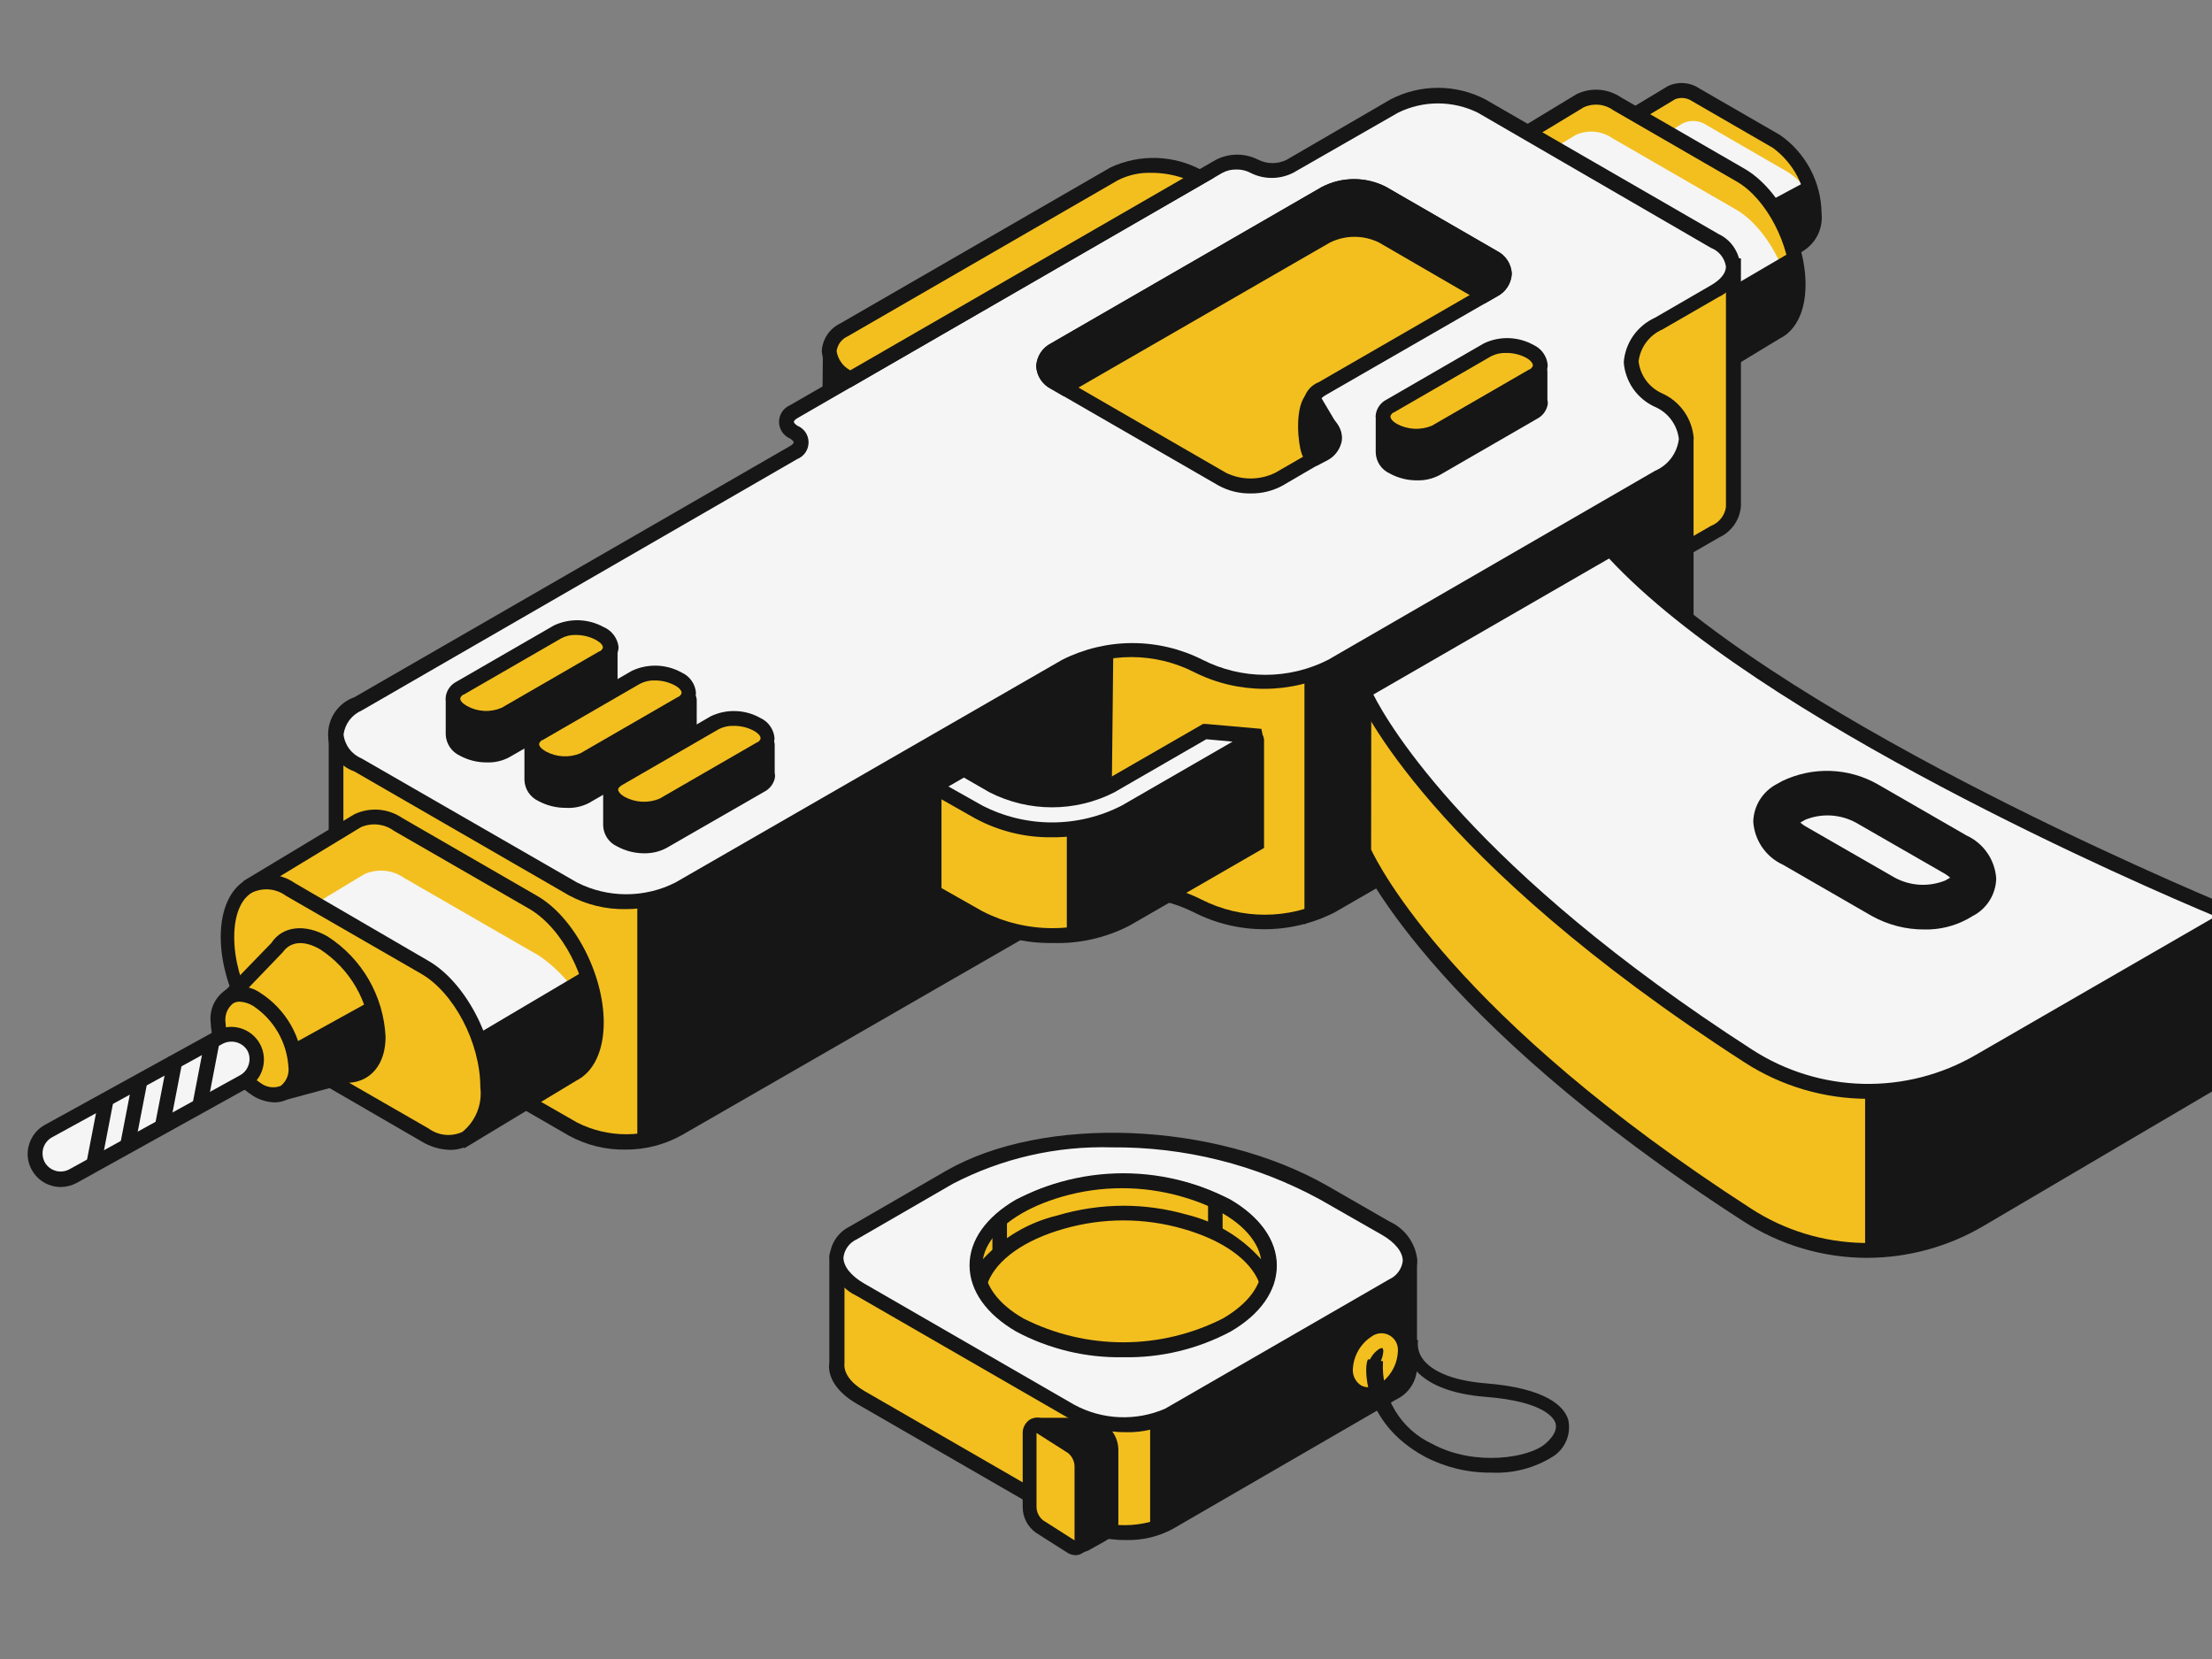 <?xml version="1.0" encoding="UTF-8"?> <svg xmlns="http://www.w3.org/2000/svg" width="80" height="60" viewBox="0 0 80 60" fill="none"><rect x="0" y="0" width="80" height="60" fill="#808080" stroke="none"/> <g clip-path="url(#clip0_488_2648)"> <g clip-path="url(#clip1_488_2648)"> <path d="M50.996 49.499V45.696C50.995 45.683 50.988 45.671 50.978 45.662C50.968 45.653 50.956 45.648 50.942 45.648L43.9 45.541C41.694 45.036 39.407 44.999 37.186 45.433V45.433L33.625 45.379H30.306C30.292 45.381 30.279 45.387 30.269 45.397C30.259 45.406 30.253 45.419 30.252 45.433V49.284C30.209 49.714 30.499 50.176 31.117 50.531L38.722 54.924C39.261 55.224 39.862 55.394 40.478 55.419C41.093 55.444 41.707 55.325 42.267 55.069L50.384 50.385C50.555 50.305 50.701 50.18 50.809 50.025C50.916 49.869 50.981 49.688 50.996 49.499V49.499Z" fill="#161616"></path> <path d="M41.537 51.223L37.412 45.272L37.176 45.315L33.62 45.261H30.295C30.282 45.263 30.269 45.269 30.26 45.279C30.252 45.289 30.247 45.302 30.247 45.315V49.193C30.198 49.623 30.488 50.085 31.106 50.439L38.712 54.833C39.595 55.306 40.618 55.447 41.596 55.23C41.599 55.189 41.599 55.148 41.596 55.107V51.347C41.602 51.335 41.605 51.322 41.606 51.309C41.606 51.296 41.603 51.282 41.597 51.27C41.592 51.258 41.583 51.248 41.573 51.24C41.562 51.232 41.55 51.226 41.537 51.223Z" fill="#F3BF1F"></path> <path d="M40.748 55.698C39.997 55.707 39.257 55.522 38.599 55.16L30.983 50.767C30.29 50.364 29.908 49.816 29.994 49.263V45.433C29.994 45.349 30.027 45.269 30.087 45.209C30.146 45.15 30.227 45.116 30.311 45.116H33.62L37.186 45.17C39.425 44.732 41.731 44.768 43.954 45.277L50.937 45.379C51.019 45.381 51.097 45.414 51.156 45.472C51.214 45.53 51.247 45.609 51.248 45.691V49.494C51.236 49.73 51.161 49.959 51.029 50.155C50.898 50.352 50.715 50.51 50.502 50.611L42.397 55.306C41.889 55.574 41.322 55.709 40.748 55.698ZM30.542 45.648V49.29C30.499 49.655 30.773 50.02 31.267 50.31L38.873 54.699C39.372 54.974 39.927 55.13 40.496 55.156C41.065 55.182 41.633 55.077 42.155 54.849L50.249 50.16C50.38 50.101 50.493 50.009 50.577 49.894C50.661 49.778 50.713 49.642 50.727 49.499V45.906L43.836 45.798C41.669 45.304 39.422 45.269 37.24 45.696H37.176L33.609 45.643L30.542 45.648Z" fill="#161616"></path> <path d="M50.384 46.507L42.268 51.175C41.707 51.43 41.094 51.55 40.478 51.525C39.862 51.5 39.261 51.33 38.723 51.03L31.117 46.636C30.043 46.035 29.951 45.116 30.859 44.59L34.34 42.586C37.809 40.583 43.868 40.83 47.875 43.123L50.126 44.423C51.179 45.052 51.291 45.97 50.384 46.507Z" fill="#F5F5F5"></path> <path d="M40.748 51.798C39.997 51.806 39.258 51.621 38.599 51.261L30.983 46.867C30.713 46.741 30.482 46.547 30.31 46.304C30.139 46.061 30.034 45.777 30.005 45.481C30.013 45.246 30.084 45.018 30.212 44.82C30.34 44.622 30.519 44.463 30.73 44.359L34.205 42.35C37.745 40.309 43.933 40.561 48.009 42.887L50.26 44.182C50.533 44.306 50.768 44.499 50.943 44.742C51.118 44.985 51.227 45.27 51.259 45.567C51.248 45.804 51.173 46.033 51.041 46.23C50.91 46.427 50.727 46.584 50.513 46.685L42.396 51.406C41.889 51.674 41.322 51.809 40.748 51.798ZM40.21 41.496C38.214 41.438 36.236 41.891 34.463 42.812L30.988 44.821C30.857 44.879 30.743 44.971 30.658 45.087C30.573 45.203 30.52 45.339 30.504 45.481C30.504 45.798 30.773 46.137 31.24 46.411L38.851 50.804C39.352 51.075 39.907 51.229 40.476 51.254C41.044 51.279 41.611 51.175 42.133 50.95L50.249 46.266C50.38 46.206 50.494 46.113 50.578 45.996C50.663 45.879 50.716 45.743 50.733 45.6C50.733 45.283 50.464 44.944 49.997 44.67L47.73 43.376C45.424 42.12 42.836 41.473 40.21 41.496V41.496Z" fill="#161616"></path> <path d="M44.362 43.612C46.43 44.805 46.43 46.738 44.362 47.909C43.203 48.497 41.921 48.804 40.621 48.804C39.321 48.804 38.04 48.497 36.88 47.909C34.812 46.717 34.812 44.783 36.88 43.612C38.04 43.024 39.321 42.718 40.621 42.718C41.921 42.718 43.203 43.024 44.362 43.612V43.612Z" fill="#F3BF1F"></path> <path d="M40.624 49.086C39.275 49.112 37.941 48.792 36.751 48.157C35.677 47.533 35.07 46.685 35.065 45.772C35.059 44.858 35.666 44.01 36.751 43.381C37.952 42.775 39.279 42.459 40.624 42.459C41.969 42.459 43.296 42.775 44.497 43.381V43.381C45.571 44.01 46.178 44.858 46.178 45.772C46.178 46.685 45.582 47.533 44.508 48.157C43.314 48.793 41.977 49.113 40.624 49.086V49.086ZM40.624 42.978C39.369 42.947 38.126 43.238 37.014 43.822C36.096 44.359 35.596 45.036 35.596 45.755C35.596 46.475 36.096 47.157 37.014 47.684C38.132 48.251 39.368 48.546 40.621 48.546C41.875 48.546 43.11 48.251 44.228 47.684C45.147 47.147 45.646 46.475 45.646 45.755C45.646 45.036 45.147 44.359 44.228 43.822C43.118 43.238 41.878 42.948 40.624 42.978V42.978Z" fill="#161616"></path> <path d="M38.39 44.187C39.848 43.771 41.394 43.771 42.853 44.187C44.465 44.649 45.437 45.433 45.775 46.282C45.775 46.29 45.779 46.299 45.785 46.305C45.791 46.311 45.799 46.314 45.807 46.314C45.816 46.314 45.824 46.311 45.83 46.305C45.836 46.299 45.84 46.29 45.84 46.282C46.205 45.025 45.2 43.661 42.837 42.989C41.39 42.581 39.858 42.581 38.411 42.989C36.042 43.661 35.043 45.025 35.403 46.282C35.403 46.29 35.407 46.299 35.413 46.305C35.419 46.311 35.427 46.314 35.435 46.314C35.444 46.314 35.452 46.311 35.458 46.305C35.464 46.299 35.468 46.29 35.468 46.282C35.806 45.433 36.778 44.644 38.39 44.187Z" fill="#F3BF1F"></path> <path d="M45.807 46.561C45.748 46.562 45.69 46.544 45.641 46.51C45.592 46.477 45.554 46.429 45.533 46.373C45.206 45.551 44.201 44.842 42.778 44.44C41.374 44.037 39.885 44.037 38.481 44.44C37.057 44.842 36.058 45.551 35.731 46.373L35.661 46.55H35.435C35.374 46.547 35.315 46.525 35.267 46.486C35.218 46.448 35.184 46.395 35.167 46.336C35.021 45.792 35.095 45.214 35.371 44.724C35.849 43.859 36.912 43.156 38.352 42.748C39.838 42.328 41.41 42.328 42.896 42.748C44.341 43.156 45.399 43.859 45.877 44.724C46.018 44.965 46.108 45.232 46.144 45.509C46.179 45.786 46.157 46.067 46.081 46.336L46.033 46.518L45.813 46.55L45.807 46.561ZM40.624 43.607C41.401 43.607 42.175 43.715 42.923 43.929C43.961 44.18 44.898 44.742 45.608 45.541C45.577 45.352 45.511 45.17 45.415 45.004C45.002 44.262 44.056 43.65 42.73 43.274C41.325 42.873 39.837 42.873 38.432 43.274C37.127 43.65 36.177 44.262 35.747 45.004C35.65 45.17 35.583 45.351 35.548 45.541C36.266 44.759 37.202 44.209 38.234 43.961C39.009 43.729 39.814 43.61 40.624 43.607V43.607Z" fill="#161616"></path> <path d="M39.813 51.728L39.544 51.572C39.469 51.551 39.389 51.551 39.313 51.572H37.519C37.509 51.572 37.499 51.574 37.49 51.578C37.481 51.582 37.474 51.589 37.468 51.596C37.462 51.605 37.458 51.614 37.457 51.624C37.455 51.634 37.457 51.644 37.46 51.653L39.072 55.853C39.075 55.862 39.08 55.87 39.087 55.876C39.093 55.882 39.101 55.887 39.11 55.89C39.119 55.893 39.128 55.894 39.137 55.894C39.146 55.893 39.155 55.89 39.163 55.886C39.373 55.773 40.038 55.402 40.038 55.397C40.095 55.359 40.141 55.306 40.171 55.245C40.201 55.184 40.215 55.116 40.21 55.048V52.416C40.202 52.278 40.162 52.144 40.093 52.025C40.024 51.906 39.928 51.804 39.813 51.728V51.728Z" fill="#161616"></path> <path d="M39.179 56.144L39.018 56.111C38.973 56.094 38.933 56.069 38.899 56.035C38.864 56.002 38.837 55.962 38.819 55.918L37.208 51.712C37.19 51.663 37.184 51.61 37.19 51.557C37.197 51.505 37.216 51.455 37.245 51.411C37.278 51.371 37.319 51.339 37.365 51.315C37.412 51.292 37.462 51.279 37.514 51.277H39.286C39.419 51.257 39.554 51.279 39.673 51.342L39.942 51.497C40.094 51.599 40.219 51.735 40.307 51.895C40.395 52.055 40.443 52.233 40.447 52.416V55.048C40.45 55.15 40.429 55.251 40.387 55.344C40.346 55.437 40.283 55.519 40.205 55.585V55.585C40.092 55.671 39.856 55.8 39.356 56.079L39.179 56.144ZM37.815 51.803L39.233 55.515L39.877 55.15C39.891 55.137 39.902 55.121 39.909 55.103C39.917 55.086 39.92 55.067 39.92 55.048V52.416C39.917 52.325 39.894 52.236 39.853 52.154C39.813 52.072 39.755 52.001 39.684 51.943L39.415 51.787C39.415 51.787 39.415 51.787 39.367 51.787H39.313L37.815 51.803Z" fill="#161616"></path> <path d="M38.76 55.939L37.589 55.198C37.478 55.117 37.388 55.011 37.325 54.889C37.261 54.767 37.227 54.632 37.224 54.495V51.879C37.224 51.61 37.39 51.481 37.589 51.599L38.76 52.346C38.871 52.426 38.962 52.531 39.025 52.652C39.089 52.773 39.123 52.907 39.125 53.044V55.639C39.136 55.934 38.959 56.058 38.76 55.939Z" fill="#F3BF1F"></path> <path d="M38.905 56.246C38.807 56.243 38.712 56.218 38.626 56.17V56.17L37.46 55.429C37.312 55.323 37.192 55.182 37.109 55.02C37.027 54.857 36.985 54.677 36.987 54.495V51.879C36.978 51.774 36.997 51.669 37.042 51.575C37.088 51.48 37.158 51.399 37.245 51.342C37.322 51.296 37.409 51.271 37.498 51.271C37.587 51.271 37.674 51.296 37.75 51.342L38.927 52.088C39.076 52.192 39.198 52.33 39.283 52.491C39.368 52.651 39.414 52.83 39.415 53.012V55.639C39.424 55.745 39.402 55.852 39.353 55.947C39.304 56.042 39.228 56.122 39.136 56.176C39.068 56.221 38.987 56.245 38.905 56.246V56.246ZM37.487 51.825V54.511C37.49 54.602 37.513 54.691 37.554 54.773C37.595 54.854 37.653 54.926 37.723 54.983L38.862 55.709V53.023C38.859 52.932 38.836 52.842 38.795 52.761C38.754 52.679 38.697 52.608 38.626 52.55L37.487 51.825Z" fill="#161616"></path> <path d="M49.492 50.171C49.396 50.172 49.301 50.148 49.218 50.101C49.122 50.038 49.045 49.95 48.994 49.847C48.943 49.744 48.92 49.63 48.928 49.515C48.94 49.278 49.008 49.048 49.126 48.842C49.245 48.637 49.411 48.462 49.61 48.334C49.703 48.266 49.813 48.226 49.928 48.22C50.042 48.213 50.157 48.24 50.256 48.297C50.356 48.353 50.438 48.438 50.491 48.54C50.544 48.642 50.566 48.757 50.556 48.871C50.546 49.109 50.48 49.342 50.362 49.549C50.244 49.757 50.078 49.933 49.879 50.063C49.761 50.131 49.628 50.168 49.492 50.171V50.171ZM49.986 48.753C49.946 48.756 49.907 48.769 49.873 48.79C49.753 48.871 49.652 48.978 49.58 49.104C49.507 49.23 49.464 49.37 49.454 49.515C49.454 49.601 49.454 49.639 49.487 49.644C49.531 49.644 49.574 49.631 49.61 49.607C49.73 49.525 49.83 49.418 49.903 49.292C49.975 49.167 50.018 49.026 50.029 48.882C50.033 48.836 50.022 48.791 49.997 48.753H49.986Z" fill="#F3BF1F"></path> <path d="M53.934 53.259C53.099 53.269 52.274 53.071 51.533 52.684C49.202 51.422 49.331 49.295 49.481 49.161L50.018 49.231C49.979 49.851 50.129 50.469 50.447 51.002C50.765 51.536 51.237 51.962 51.802 52.222C53.343 53.055 55.315 52.717 55.879 52.222C56.023 52.104 56.356 51.787 56.255 51.465C56.195 51.288 55.846 50.686 53.735 50.52C52.468 50.418 51.587 50.063 51.103 49.446C50.855 49.157 50.728 48.783 50.749 48.403L51.286 48.468C51.267 48.596 51.275 48.727 51.31 48.852C51.346 48.977 51.407 49.093 51.49 49.193C51.753 49.515 52.36 49.918 53.741 50.031C55.889 50.203 56.561 50.842 56.716 51.342C56.773 51.591 56.751 51.852 56.655 52.089C56.559 52.326 56.393 52.528 56.179 52.668C55.51 53.092 54.725 53.298 53.934 53.259V53.259Z" fill="#161616"></path> <path d="M44.217 43.398H43.691V44.59H44.217V43.398Z" fill="#161616"></path> <path d="M36.418 44.133H35.892V45.326H36.418V44.133Z" fill="#161616"></path> <path d="M65.606 7.716C65.598 7.206 65.47 6.705 65.233 6.254C64.996 5.802 64.656 5.413 64.242 5.116L61.325 3.43C61.2 3.34 61.054 3.286 60.901 3.271C60.748 3.257 60.594 3.284 60.455 3.349V3.349L58.129 4.751L62.77 10.224L65.079 8.833C65.262 8.714 65.408 8.546 65.501 8.349C65.594 8.152 65.63 7.933 65.606 7.716V7.716Z" fill="#F3BF1F"></path> <path d="M64.66 6.223L61.739 4.536C61.614 4.447 61.467 4.392 61.314 4.378C61.161 4.364 61.008 4.39 60.868 4.456V4.456L58.924 5.632L62.791 10.165L65.101 8.769C65.28 8.647 65.421 8.478 65.51 8.281C65.6 8.084 65.632 7.866 65.606 7.651C65.604 7.511 65.591 7.371 65.568 7.232C65.36 6.822 65.047 6.474 64.66 6.223V6.223Z" fill="#F5F5F5"></path> <path d="M62.738 10.573L62.577 10.396L57.844 4.848L57.877 4.595L57.989 4.52L60.315 3.118C60.496 3.03 60.697 2.991 60.898 3.006C61.099 3.02 61.292 3.086 61.459 3.199L64.381 4.885C64.838 5.204 65.212 5.627 65.473 6.119C65.734 6.612 65.873 7.159 65.88 7.716C65.908 7.98 65.861 8.247 65.746 8.486C65.63 8.726 65.449 8.928 65.225 9.07L62.738 10.573ZM58.526 4.826L62.824 9.881L64.972 8.602C65.108 8.502 65.215 8.366 65.281 8.211C65.347 8.055 65.371 7.884 65.348 7.716C65.338 7.253 65.222 6.799 65.009 6.388C64.796 5.978 64.491 5.621 64.118 5.347L61.201 3.661C61.113 3.6 61.011 3.561 60.904 3.548C60.798 3.535 60.69 3.548 60.589 3.585L58.526 4.826Z" fill="#161616"></path> <path d="M65.026 10.3C65.026 8.774 64.097 6.996 62.947 6.336L58.473 3.763C58.281 3.628 58.057 3.546 57.823 3.524C57.59 3.502 57.354 3.542 57.141 3.639V3.639L53.596 5.788L60.696 14.119L64.215 11.97C64.725 11.771 65.026 11.17 65.026 10.3Z" fill="#F3BF1F"></path> <path d="M64.849 11.444C64.811 9.94 63.898 8.221 62.781 7.576L58.322 5.003C58.13 4.869 57.906 4.786 57.673 4.765C57.439 4.743 57.204 4.783 56.99 4.88V4.88L54.224 6.556L60.739 14.199L64.258 12.051C64.519 11.922 64.727 11.708 64.849 11.444V11.444Z" fill="#F5F5F5"></path> <path d="M60.67 14.484L60.503 14.301L53.327 5.879L53.365 5.621L53.477 5.551L57.023 3.403C57.278 3.28 57.562 3.226 57.845 3.248C58.128 3.27 58.4 3.366 58.634 3.526L63.087 6.099C64.327 6.814 65.3 8.656 65.3 10.294C65.3 11.24 64.961 11.949 64.376 12.239L60.67 14.484ZM54.009 5.858L60.777 13.796L64.113 11.777C64.526 11.567 64.757 11.036 64.757 10.3C64.757 8.86 63.882 7.184 62.813 6.567L58.36 3.994C58.207 3.881 58.027 3.81 57.839 3.79C57.65 3.769 57.459 3.799 57.286 3.876L54.009 5.858Z" fill="#161616"></path> <path d="M30.005 12.513V15.998C30.005 15.998 30.005 15.998 30.037 15.998L34.726 13.743V13.71L32.852 12.513H30.043H30.005Z" fill="#F5F5F5"></path> <path d="M30.005 16.321L29.731 16.165V15.998L29.763 12.464L30.053 12.228H32.943L33.018 12.276L35.011 13.549V13.877L34.861 13.963L30.005 16.321ZM30.29 12.765L30.263 15.596L34.211 13.678L32.776 12.765H30.29Z" fill="#161616"></path> <path d="M62.668 9.607L58.833 9.478L56.861 13.34L53.58 11.444C53.092 11.195 52.553 11.065 52.006 11.065C51.459 11.065 50.919 11.195 50.432 11.444L46.656 13.635C46.458 13.736 46.239 13.788 46.017 13.788C45.795 13.788 45.576 13.736 45.378 13.635C45.179 13.535 44.961 13.482 44.738 13.482C44.516 13.482 44.297 13.535 44.099 13.635L28.705 22.509C28.63 22.536 28.565 22.586 28.519 22.652C28.473 22.718 28.448 22.796 28.448 22.877C28.448 22.957 28.473 23.035 28.519 23.101C28.565 23.166 28.63 23.217 28.705 23.244C28.782 23.271 28.849 23.321 28.896 23.387C28.944 23.454 28.969 23.533 28.969 23.615C28.969 23.697 28.944 23.776 28.896 23.843C28.849 23.909 28.782 23.959 28.705 23.986L20.337 28.782L19.042 26.677H12.172V35.239C12.2 35.471 12.289 35.692 12.428 35.881C12.567 36.069 12.753 36.218 12.967 36.313L20.734 40.798C21.326 41.097 21.98 41.253 22.644 41.253C23.307 41.253 23.961 41.097 24.553 40.798L38.545 32.741C39.29 32.362 40.114 32.165 40.949 32.165C41.784 32.165 42.608 32.362 43.353 32.741C44.101 33.123 44.929 33.323 45.77 33.323C46.61 33.323 47.438 33.123 48.187 32.741L60.004 25.909C61.33 25.14 61.33 23.894 60.004 23.126C58.677 22.358 58.677 21.117 60.004 20.349L62.034 19.178C62.213 19.098 62.368 18.972 62.482 18.812C62.596 18.653 62.666 18.466 62.684 18.271V9.607H62.668Z" fill="#F3BF1F"></path> <path d="M22.625 41.577C21.913 41.589 21.209 41.417 20.584 41.077L12.817 36.592C12.558 36.472 12.335 36.286 12.172 36.052C12.009 35.818 11.911 35.544 11.888 35.26V26.43H19.209L20.449 28.438L28.571 23.755C28.662 23.701 28.705 23.647 28.705 23.615C28.705 23.583 28.662 23.529 28.571 23.481C28.453 23.43 28.353 23.346 28.283 23.239C28.213 23.132 28.175 23.007 28.175 22.879C28.175 22.751 28.213 22.626 28.283 22.519C28.353 22.412 28.453 22.328 28.571 22.278L43.97 13.399C44.21 13.277 44.475 13.214 44.744 13.214C45.013 13.214 45.278 13.277 45.517 13.399C45.674 13.476 45.847 13.516 46.022 13.516C46.197 13.516 46.37 13.476 46.527 13.399L50.325 11.207C50.853 10.935 51.438 10.792 52.033 10.792C52.627 10.792 53.213 10.935 53.741 11.207L56.775 12.964L58.698 9.204L62.963 9.344V18.297C62.946 18.54 62.865 18.774 62.727 18.974C62.589 19.174 62.4 19.334 62.179 19.436L60.149 20.607C59.916 20.709 59.715 20.869 59.564 21.073C59.413 21.276 59.319 21.516 59.289 21.767C59.318 22.018 59.413 22.258 59.563 22.46C59.715 22.663 59.916 22.823 60.149 22.922C60.464 23.065 60.735 23.29 60.934 23.574C61.134 23.857 61.254 24.188 61.282 24.534C61.253 24.878 61.133 25.21 60.934 25.493C60.735 25.776 60.464 26.001 60.149 26.145L48.267 32.999C47.48 33.399 46.61 33.607 45.727 33.607C44.844 33.607 43.973 33.399 43.186 32.999C42.482 32.644 41.705 32.459 40.917 32.459C40.128 32.459 39.351 32.644 38.647 32.999L24.655 41.056C24.034 41.4 23.335 41.58 22.625 41.577ZM12.419 26.967V35.26C12.442 35.451 12.515 35.632 12.631 35.785C12.747 35.938 12.902 36.057 13.08 36.13L20.874 40.599C21.424 40.877 22.032 41.022 22.649 41.022C23.266 41.022 23.874 40.877 24.424 40.599L38.395 32.542C39.181 32.142 40.051 31.934 40.933 31.934C41.815 31.934 42.685 32.142 43.471 32.542C44.175 32.897 44.954 33.082 45.743 33.082C46.532 33.082 47.31 32.897 48.015 32.542L59.832 25.704C60.065 25.605 60.267 25.446 60.419 25.243C60.571 25.04 60.667 24.801 60.697 24.55C60.667 24.303 60.573 24.069 60.425 23.869C60.278 23.669 60.08 23.511 59.853 23.411C59.539 23.267 59.269 23.042 59.07 22.758C58.872 22.475 58.753 22.144 58.725 21.799C58.751 21.454 58.87 21.123 59.068 20.839C59.267 20.556 59.538 20.331 59.853 20.188L61.883 19.017C62.025 18.962 62.149 18.87 62.243 18.751C62.338 18.632 62.399 18.491 62.421 18.34V9.865L59.01 9.752L56.99 13.71L53.461 11.675C53.014 11.451 52.522 11.335 52.022 11.335C51.522 11.335 51.029 11.451 50.582 11.675L46.785 13.866C46.546 13.99 46.281 14.055 46.011 14.055C45.742 14.055 45.477 13.99 45.238 13.866C45.081 13.789 44.908 13.749 44.733 13.749C44.558 13.749 44.385 13.789 44.228 13.866L28.839 22.739C28.753 22.793 28.71 22.847 28.71 22.879C28.71 22.911 28.753 22.96 28.839 23.013C28.959 23.062 29.061 23.146 29.133 23.253C29.205 23.36 29.243 23.486 29.243 23.615C29.243 23.744 29.205 23.87 29.133 23.977C29.061 24.084 28.959 24.168 28.839 24.217L20.245 29.169L18.892 26.967H12.419Z" fill="#161616"></path> <path d="M60.976 15.778V24.614L56.861 24.055L60.976 15.778Z" fill="#F3BF1F"></path> <path d="M61.25 24.92L56.824 24.319L56.899 23.787L60.712 24.308V15.778H61.25V24.92Z" fill="#161616"></path> <path d="M50.416 3.822L46.656 6.013C46.458 6.114 46.239 6.166 46.017 6.166C45.795 6.166 45.576 6.114 45.378 6.013V6.013C45.179 5.913 44.961 5.86 44.738 5.86C44.516 5.86 44.297 5.913 44.099 6.013L28.705 14.887C28.628 14.913 28.561 14.963 28.514 15.03C28.466 15.096 28.441 15.176 28.441 15.257C28.441 15.339 28.466 15.418 28.514 15.485C28.561 15.551 28.628 15.601 28.705 15.628V15.628C28.783 15.653 28.851 15.702 28.899 15.768C28.947 15.834 28.973 15.914 28.973 15.996C28.973 16.078 28.947 16.157 28.899 16.223C28.851 16.289 28.783 16.339 28.705 16.364L12.951 25.463C11.877 26.075 11.877 27.074 12.951 27.67L20.718 32.155C21.31 32.455 21.964 32.611 22.628 32.611C23.291 32.611 23.945 32.455 24.537 32.155L38.529 24.098C39.274 23.72 40.097 23.522 40.933 23.522C41.768 23.522 42.592 23.72 43.337 24.098V24.098C44.086 24.476 44.914 24.673 45.754 24.673C46.593 24.673 47.421 24.476 48.171 24.098L59.987 17.261C61.314 16.493 61.314 15.252 59.987 14.484C58.661 13.716 58.661 12.475 59.987 11.707L62.018 10.52C62.888 10.015 62.888 9.204 62.018 8.699L53.58 3.822C53.089 3.573 52.547 3.443 51.998 3.443C51.448 3.443 50.906 3.573 50.416 3.822V3.822Z" fill="#F5F5F5"></path> <path d="M22.625 32.88C21.913 32.892 21.211 32.722 20.584 32.386L12.817 27.901C12.539 27.803 12.298 27.622 12.127 27.381C11.957 27.141 11.866 26.853 11.866 26.558C11.866 26.264 11.957 25.976 12.127 25.736C12.298 25.495 12.539 25.313 12.817 25.216L28.571 16.133C28.662 16.084 28.705 16.025 28.705 15.998C28.705 15.972 28.662 15.913 28.571 15.859C28.453 15.808 28.353 15.724 28.283 15.617C28.213 15.51 28.175 15.385 28.175 15.257C28.175 15.129 28.213 15.004 28.283 14.897C28.353 14.79 28.453 14.706 28.571 14.656L43.97 5.782C44.209 5.658 44.474 5.593 44.744 5.593C45.013 5.593 45.278 5.658 45.517 5.782C45.674 5.859 45.847 5.899 46.022 5.899C46.197 5.899 46.37 5.859 46.527 5.782L50.298 3.591C50.826 3.318 51.411 3.176 52.006 3.176C52.6 3.176 53.186 3.318 53.714 3.591L62.152 8.463C62.373 8.566 62.562 8.726 62.7 8.928C62.838 9.129 62.92 9.363 62.936 9.607C62.919 9.849 62.837 10.082 62.699 10.283C62.561 10.483 62.372 10.643 62.152 10.745L60.122 11.916C59.89 12.017 59.689 12.177 59.538 12.379C59.387 12.582 59.292 12.82 59.262 13.071C59.292 13.323 59.387 13.562 59.537 13.766C59.688 13.969 59.89 14.13 60.122 14.231C60.437 14.374 60.709 14.599 60.908 14.882C61.108 15.166 61.227 15.497 61.255 15.843C61.227 16.188 61.108 16.52 60.908 16.803C60.709 17.087 60.437 17.311 60.122 17.454L48.267 24.308C47.479 24.705 46.609 24.912 45.727 24.912C44.844 24.912 43.974 24.705 43.186 24.308C42.483 23.95 41.705 23.764 40.917 23.764C40.128 23.764 39.35 23.95 38.647 24.308L24.655 32.365C24.033 32.705 23.334 32.882 22.625 32.88V32.88ZM44.717 6.131C44.541 6.126 44.367 6.167 44.212 6.25L28.839 15.123C28.753 15.171 28.71 15.23 28.71 15.257C28.71 15.284 28.753 15.343 28.839 15.397C28.959 15.446 29.061 15.529 29.133 15.636C29.205 15.743 29.243 15.869 29.243 15.998C29.243 16.128 29.205 16.254 29.133 16.361C29.061 16.468 28.959 16.551 28.839 16.6L13.085 25.694C12.909 25.769 12.756 25.889 12.64 26.041C12.524 26.194 12.45 26.374 12.425 26.564C12.447 26.755 12.52 26.936 12.636 27.089C12.752 27.242 12.908 27.361 13.085 27.434L20.874 31.919C21.424 32.197 22.032 32.342 22.649 32.342C23.266 32.342 23.874 32.197 24.424 31.919L38.416 23.862C39.203 23.465 40.073 23.258 40.954 23.258C41.836 23.258 42.705 23.465 43.492 23.862C44.196 24.22 44.975 24.406 45.764 24.406C46.554 24.406 47.332 24.22 48.036 23.862L59.853 17.03C60.086 16.93 60.289 16.771 60.441 16.569C60.593 16.366 60.688 16.127 60.718 15.875C60.688 15.623 60.593 15.383 60.441 15.179C60.289 14.975 60.087 14.815 59.853 14.715C59.538 14.572 59.267 14.347 59.068 14.064C58.87 13.78 58.751 13.448 58.725 13.103C58.751 12.758 58.87 12.427 59.068 12.143C59.267 11.86 59.538 11.635 59.853 11.492L61.883 10.316C62.217 10.122 62.421 9.886 62.421 9.644C62.399 9.494 62.338 9.352 62.244 9.233C62.15 9.114 62.025 9.022 61.883 8.967L53.445 4.074C52.997 3.854 52.505 3.74 52.006 3.74C51.507 3.74 51.014 3.854 50.566 4.074L46.769 6.25C46.529 6.371 46.264 6.435 45.995 6.435C45.726 6.435 45.461 6.371 45.222 6.25C45.066 6.167 44.893 6.126 44.717 6.131V6.131Z" fill="#161616"></path> <path d="M47.827 14.059L54.004 10.488C54.128 10.446 54.236 10.367 54.312 10.261C54.388 10.155 54.429 10.027 54.429 9.897C54.429 9.766 54.388 9.639 54.312 9.533C54.236 9.427 54.128 9.347 54.004 9.306L49.997 6.991C49.678 6.832 49.327 6.749 48.971 6.749C48.615 6.749 48.264 6.832 47.945 6.991L38.148 12.668C38.025 12.711 37.918 12.791 37.842 12.898C37.767 13.004 37.726 13.131 37.726 13.262C37.726 13.392 37.767 13.52 37.842 13.626C37.918 13.732 38.025 13.812 38.148 13.855L44.207 17.352C44.523 17.514 44.874 17.598 45.23 17.598C45.586 17.598 45.936 17.514 46.253 17.352L47.827 16.428C47.951 16.387 48.059 16.307 48.135 16.201C48.211 16.095 48.252 15.968 48.252 15.837C48.252 15.707 48.211 15.579 48.135 15.473C48.059 15.367 47.951 15.288 47.827 15.247V15.247C47.701 15.206 47.591 15.127 47.513 15.021C47.435 14.914 47.393 14.785 47.393 14.653C47.393 14.521 47.435 14.392 47.513 14.286C47.591 14.179 47.701 14.1 47.827 14.059V14.059Z" fill="#F3BF1F"></path> <path d="M45.233 17.846C44.828 17.853 44.428 17.755 44.072 17.561L38.014 14.065C37.859 13.988 37.728 13.871 37.634 13.727C37.539 13.582 37.485 13.415 37.476 13.243C37.485 13.07 37.539 12.902 37.633 12.757C37.727 12.611 37.859 12.494 38.014 12.416L47.811 6.76C48.169 6.575 48.567 6.478 48.971 6.478C49.375 6.478 49.773 6.575 50.131 6.76L54.138 9.075C54.293 9.152 54.424 9.269 54.518 9.413C54.612 9.557 54.667 9.724 54.675 9.897C54.667 10.07 54.613 10.238 54.519 10.383C54.424 10.528 54.293 10.646 54.138 10.724L47.961 14.28C47.773 14.387 47.671 14.516 47.671 14.64C47.671 14.763 47.773 14.892 47.961 14.999C48.125 15.066 48.265 15.179 48.364 15.326C48.463 15.472 48.516 15.645 48.516 15.821C48.516 15.998 48.463 16.171 48.364 16.317C48.265 16.463 48.125 16.577 47.961 16.643L46.387 17.561C46.033 17.754 45.636 17.852 45.233 17.846ZM48.992 7.018C48.682 7.01 48.375 7.083 48.101 7.227L38.282 12.883C38.099 12.991 37.992 13.12 37.992 13.243C37.992 13.367 38.099 13.495 38.282 13.598L44.341 17.1C44.618 17.235 44.922 17.305 45.23 17.305C45.538 17.305 45.842 17.235 46.119 17.1L47.693 16.192C47.875 16.084 47.983 15.956 47.983 15.832C47.983 15.708 47.875 15.579 47.693 15.472C47.527 15.407 47.385 15.293 47.285 15.146C47.185 14.999 47.131 14.825 47.131 14.648C47.131 14.47 47.185 14.296 47.285 14.149C47.385 14.002 47.527 13.888 47.693 13.823L53.87 10.257C54.052 10.149 54.16 10.02 54.16 9.897C54.16 9.773 54.052 9.644 53.87 9.537L49.879 7.227C49.599 7.08 49.287 7.008 48.971 7.018H48.992Z" fill="#161616"></path> <path d="M38.148 13.834L38.465 14.017L47.945 8.543C48.263 8.382 48.614 8.298 48.971 8.298C49.328 8.298 49.679 8.382 49.997 8.543L53.687 10.692L54.004 10.504C54.128 10.462 54.235 10.383 54.312 10.277C54.388 10.171 54.429 10.043 54.429 9.913C54.429 9.782 54.388 9.655 54.312 9.549C54.235 9.443 54.128 9.363 54.004 9.322L49.997 6.991C49.678 6.832 49.327 6.749 48.971 6.749C48.615 6.749 48.264 6.832 47.945 6.991L38.148 12.668C38.032 12.715 37.932 12.796 37.862 12.9C37.792 13.003 37.755 13.126 37.755 13.251C37.755 13.376 37.792 13.499 37.862 13.603C37.932 13.707 38.032 13.787 38.148 13.834V13.834Z" fill="#161616"></path> <path d="M38.465 14.328L38.014 14.065C37.859 13.988 37.728 13.871 37.634 13.727C37.539 13.582 37.485 13.415 37.476 13.243C37.485 13.07 37.539 12.902 37.633 12.757C37.727 12.611 37.859 12.494 38.014 12.416L47.811 6.76C48.169 6.575 48.567 6.478 48.971 6.478C49.375 6.478 49.773 6.575 50.131 6.76L54.138 9.075C54.293 9.152 54.424 9.269 54.518 9.413C54.612 9.557 54.667 9.724 54.675 9.897C54.667 10.07 54.613 10.238 54.519 10.383C54.424 10.528 54.293 10.646 54.138 10.724L53.687 10.982L49.879 8.774C49.602 8.636 49.297 8.565 48.987 8.565C48.678 8.565 48.373 8.636 48.096 8.774L38.465 14.328ZM48.971 7.018C48.661 7.01 48.354 7.083 48.079 7.227L38.282 12.883C38.099 12.991 37.992 13.12 37.992 13.243C37.992 13.367 38.099 13.495 38.282 13.598L38.465 13.705L47.811 8.334C48.169 8.149 48.567 8.052 48.971 8.052C49.375 8.052 49.773 8.149 50.131 8.334L53.687 10.386L53.87 10.278C54.052 10.171 54.16 10.042 54.16 9.918C54.16 9.795 54.052 9.666 53.87 9.558L49.879 7.227C49.599 7.08 49.287 7.008 48.971 7.018V7.018Z" fill="#161616"></path> <path d="M47.467 14.414C47.01 14.677 47.129 16.562 47.564 16.562L47.827 16.412C48.278 16.149 48.364 15.757 48.085 15.445L47.467 14.414Z" fill="#161616"></path> <path d="M47.633 16.842H47.564C47.381 16.842 47.139 16.734 47.027 16.224C46.914 15.714 46.849 14.473 47.354 14.178L47.585 14.049L48.337 15.316C48.414 15.403 48.471 15.506 48.503 15.618C48.536 15.729 48.543 15.846 48.525 15.961C48.492 16.11 48.427 16.249 48.334 16.37C48.242 16.491 48.123 16.589 47.988 16.659L47.633 16.842ZM47.483 14.962C47.465 15.059 47.454 15.158 47.451 15.257C47.424 15.596 47.468 15.936 47.58 16.256L47.687 16.192C47.754 16.161 47.813 16.117 47.862 16.063C47.911 16.008 47.949 15.944 47.972 15.875C47.977 15.831 47.973 15.786 47.958 15.744C47.943 15.702 47.918 15.664 47.886 15.633L47.483 14.962Z" fill="#161616"></path> <path d="M43.385 6.416L30.746 13.71C29.833 13.173 29.736 12.384 30.526 11.927L40.296 6.287C40.785 6.066 41.32 5.963 41.856 5.985C42.392 6.007 42.916 6.155 43.385 6.416V6.416Z" fill="#F3BF1F"></path> <path d="M30.746 14.022L30.612 13.941C30.368 13.832 30.157 13.66 30 13.443C29.843 13.226 29.747 12.972 29.72 12.706C29.73 12.492 29.798 12.286 29.916 12.108C30.035 11.93 30.199 11.788 30.392 11.696L40.162 6.056C40.691 5.809 41.272 5.691 41.856 5.714C42.44 5.736 43.01 5.898 43.519 6.185L43.922 6.416L30.746 14.022ZM41.634 6.25C41.217 6.238 40.803 6.33 40.431 6.518L30.66 12.163C30.552 12.21 30.459 12.285 30.388 12.379C30.317 12.473 30.273 12.584 30.257 12.7C30.28 12.846 30.337 12.985 30.423 13.105C30.508 13.226 30.621 13.324 30.752 13.393L42.799 6.443C42.424 6.314 42.03 6.249 41.634 6.25V6.25Z" fill="#161616"></path> <path d="M55.696 14.613C55.707 14.563 55.707 14.512 55.696 14.462V13.458C55.695 13.439 55.69 13.42 55.681 13.403C55.672 13.386 55.659 13.372 55.643 13.361C55.628 13.349 55.61 13.341 55.591 13.338C55.573 13.334 55.553 13.335 55.535 13.34L50.11 15.026C50.084 15.034 50.062 15.049 50.046 15.07C50.031 15.092 50.023 15.118 50.024 15.145V16.38C50.032 16.49 50.071 16.596 50.135 16.686C50.2 16.776 50.287 16.846 50.389 16.89C50.621 17.02 50.88 17.095 51.146 17.108C51.411 17.121 51.676 17.072 51.92 16.965L55.443 14.93C55.505 14.899 55.559 14.856 55.602 14.803C55.646 14.751 55.678 14.689 55.696 14.623V14.613Z" fill="#161616"></path> <path d="M51.254 17.373C50.905 17.376 50.561 17.289 50.255 17.121C50.11 17.054 49.986 16.949 49.898 16.816C49.81 16.683 49.76 16.528 49.755 16.369V15.144C49.756 15.06 49.783 14.979 49.834 14.911C49.884 14.843 49.954 14.793 50.034 14.768L55.454 13.082C55.514 13.066 55.577 13.063 55.638 13.073C55.699 13.083 55.757 13.106 55.809 13.141C55.857 13.178 55.896 13.226 55.923 13.281C55.95 13.336 55.964 13.397 55.964 13.458V14.462C55.983 14.533 55.983 14.607 55.964 14.677V14.677C55.938 14.778 55.891 14.873 55.825 14.955C55.759 15.036 55.676 15.103 55.583 15.15L52.059 17.186C51.811 17.315 51.534 17.38 51.254 17.373V17.373ZM50.292 15.225V16.353C50.292 16.423 50.351 16.525 50.523 16.632C50.716 16.736 50.929 16.796 51.148 16.806C51.366 16.816 51.584 16.777 51.785 16.691L55.309 14.656C55.366 14.629 55.411 14.583 55.438 14.527C55.44 14.512 55.44 14.498 55.438 14.484V13.657L50.292 15.225Z" fill="#161616"></path> <path d="M55.443 13.592L51.92 15.628C51.681 15.733 51.421 15.783 51.16 15.771C50.899 15.76 50.645 15.689 50.416 15.563V15.563C49.965 15.306 49.916 14.908 50.308 14.682L53.805 12.668C54.047 12.558 54.312 12.507 54.578 12.518C54.844 12.529 55.104 12.603 55.336 12.733V12.733C55.787 12.969 55.836 13.367 55.443 13.592Z" fill="#F3BF1F"></path> <path d="M51.254 16.047C50.905 16.049 50.561 15.962 50.255 15.794C50.113 15.729 49.992 15.626 49.903 15.498C49.814 15.37 49.761 15.22 49.75 15.064C49.755 14.936 49.795 14.811 49.865 14.704C49.935 14.596 50.032 14.509 50.147 14.452L53.671 12.416C53.954 12.282 54.265 12.218 54.578 12.229C54.891 12.241 55.197 12.327 55.47 12.48C55.612 12.546 55.733 12.648 55.822 12.777C55.911 12.905 55.964 13.055 55.975 13.211C55.969 13.339 55.93 13.463 55.86 13.571C55.79 13.679 55.692 13.766 55.578 13.823L52.054 15.859C51.808 15.99 51.532 16.054 51.254 16.047V16.047ZM54.477 12.765C54.291 12.757 54.106 12.796 53.939 12.878L50.416 14.914C50.378 14.914 50.287 14.999 50.287 15.064C50.287 15.128 50.346 15.23 50.523 15.332C50.716 15.436 50.929 15.495 51.147 15.507C51.365 15.518 51.583 15.48 51.785 15.397L55.309 13.361C55.347 13.361 55.438 13.275 55.438 13.211C55.438 13.146 55.373 13.044 55.202 12.942C54.975 12.822 54.722 12.761 54.466 12.765H54.477Z" fill="#161616"></path> <path d="M22.066 24.818C22.077 24.769 22.077 24.717 22.066 24.668V23.663C22.066 23.644 22.062 23.625 22.053 23.607C22.044 23.59 22.031 23.575 22.016 23.563C22 23.552 21.982 23.544 21.962 23.541C21.943 23.538 21.924 23.539 21.905 23.545L16.475 25.232C16.45 25.24 16.429 25.256 16.413 25.277C16.398 25.299 16.389 25.324 16.389 25.35V26.58C16.393 26.695 16.431 26.807 16.497 26.902C16.562 26.997 16.653 27.072 16.759 27.117C16.991 27.247 17.249 27.321 17.514 27.332C17.779 27.343 18.043 27.291 18.285 27.181L21.808 25.146C21.87 25.116 21.925 25.075 21.969 25.023C22.014 24.971 22.047 24.91 22.066 24.845V24.818Z" fill="#161616"></path> <path d="M17.619 27.574C17.272 27.578 16.93 27.493 16.625 27.327C16.481 27.259 16.357 27.153 16.268 27.02C16.18 26.888 16.128 26.734 16.12 26.575V25.35C16.12 25.266 16.147 25.185 16.196 25.118C16.245 25.05 16.315 25 16.394 24.974L21.824 23.287C21.883 23.269 21.945 23.264 22.006 23.275C22.067 23.285 22.124 23.309 22.174 23.346C22.224 23.383 22.264 23.43 22.292 23.486C22.32 23.541 22.335 23.602 22.335 23.663V24.641C22.351 24.719 22.351 24.799 22.335 24.877C22.308 24.979 22.26 25.074 22.194 25.157C22.129 25.239 22.047 25.306 21.953 25.355L18.419 27.386C18.174 27.518 17.897 27.583 17.619 27.574ZM16.657 25.457V26.58C16.657 26.65 16.716 26.757 16.894 26.859C17.085 26.964 17.297 27.024 17.515 27.035C17.732 27.047 17.95 27.009 18.151 26.924L21.674 24.888C21.73 24.86 21.775 24.815 21.803 24.759V24.759V23.857L16.657 25.457Z" fill="#161616"></path> <path d="M21.808 23.798L18.285 25.828C18.044 25.939 17.78 25.991 17.515 25.981C17.25 25.971 16.991 25.898 16.759 25.769V25.769C16.308 25.506 16.26 25.113 16.646 24.883L20.175 22.874C20.417 22.764 20.68 22.712 20.945 22.723C21.21 22.733 21.469 22.805 21.701 22.933V22.933C22.152 23.174 22.2 23.572 21.808 23.798Z" fill="#F3BF1F"></path> <path d="M17.619 26.252C17.271 26.255 16.929 26.168 16.625 26C16.483 25.933 16.362 25.831 16.272 25.703C16.183 25.575 16.128 25.425 16.115 25.269C16.119 25.14 16.159 25.015 16.229 24.906C16.299 24.797 16.397 24.709 16.512 24.652L20.041 22.616C20.324 22.485 20.634 22.422 20.946 22.433C21.258 22.445 21.562 22.529 21.835 22.68C21.982 22.743 22.109 22.844 22.203 22.972C22.298 23.101 22.356 23.252 22.372 23.411C22.366 23.543 22.323 23.671 22.248 23.78C22.173 23.889 22.069 23.975 21.948 24.029L18.424 26.064C18.177 26.196 17.899 26.261 17.619 26.252V26.252ZM20.841 22.965C20.655 22.955 20.47 22.996 20.304 23.083L16.775 25.119C16.738 25.119 16.646 25.2 16.646 25.269C16.646 25.339 16.711 25.43 16.888 25.532C17.079 25.639 17.291 25.699 17.509 25.711C17.727 25.722 17.945 25.683 18.145 25.597L21.669 23.561C21.712 23.561 21.803 23.481 21.803 23.411C21.803 23.341 21.738 23.25 21.561 23.148C21.337 23.027 21.086 22.964 20.831 22.965H20.841Z" fill="#161616"></path> <path d="M24.907 26.462C24.921 26.411 24.921 26.357 24.907 26.306V25.307C24.908 25.287 24.903 25.268 24.894 25.251C24.886 25.233 24.873 25.218 24.857 25.207C24.841 25.195 24.823 25.188 24.804 25.184C24.785 25.181 24.765 25.183 24.746 25.189L19.321 26.875C19.296 26.883 19.273 26.898 19.258 26.919C19.242 26.941 19.234 26.967 19.235 26.994V28.245C19.245 28.356 19.285 28.462 19.35 28.552C19.415 28.641 19.504 28.712 19.606 28.755C19.837 28.885 20.096 28.959 20.361 28.97C20.626 28.981 20.89 28.93 21.131 28.82L24.634 26.762C24.695 26.733 24.749 26.691 24.792 26.639C24.836 26.587 24.868 26.527 24.886 26.462H24.907Z" fill="#161616"></path> <path d="M20.465 29.217C20.119 29.219 19.777 29.134 19.472 28.97C19.327 28.903 19.203 28.798 19.114 28.665C19.025 28.532 18.974 28.378 18.967 28.218V26.994C18.971 26.91 19.002 26.83 19.055 26.765C19.109 26.7 19.181 26.654 19.262 26.634L24.693 24.947C24.751 24.929 24.813 24.926 24.873 24.936C24.934 24.947 24.991 24.971 25.04 25.008C25.089 25.045 25.129 25.092 25.156 25.147C25.183 25.201 25.198 25.262 25.198 25.323V26.301C25.214 26.378 25.214 26.459 25.198 26.537C25.171 26.638 25.124 26.733 25.058 26.814C24.992 26.896 24.91 26.962 24.816 27.01L21.293 29.045C21.037 29.175 20.752 29.235 20.465 29.217ZM19.504 27.069V28.245C19.504 28.315 19.563 28.422 19.74 28.524C19.931 28.629 20.144 28.689 20.361 28.701C20.579 28.712 20.797 28.674 20.997 28.589L24.521 26.553C24.578 26.525 24.624 26.477 24.65 26.419V26.419C24.651 26.406 24.651 26.394 24.65 26.381V25.522L19.504 27.069Z" fill="#161616"></path> <path d="M24.634 25.436L21.11 27.472C20.869 27.581 20.605 27.633 20.34 27.623C20.076 27.612 19.817 27.54 19.585 27.413V27.413C19.128 27.149 19.08 26.752 19.472 26.526L23.022 24.485C23.265 24.377 23.53 24.326 23.795 24.337C24.061 24.349 24.32 24.421 24.553 24.55V24.55C24.999 24.818 25.047 25.21 24.634 25.436Z" fill="#F3BF1F"></path> <path d="M20.465 27.896C20.118 27.898 19.776 27.811 19.472 27.643C19.325 27.582 19.197 27.481 19.102 27.353C19.007 27.224 18.95 27.072 18.935 26.913C18.939 26.784 18.979 26.658 19.049 26.55C19.119 26.441 19.217 26.353 19.332 26.295L22.856 24.259C23.139 24.127 23.45 24.064 23.763 24.075C24.076 24.086 24.382 24.172 24.655 24.324C24.798 24.389 24.922 24.491 25.012 24.619C25.103 24.747 25.158 24.898 25.171 25.055C25.166 25.184 25.127 25.309 25.057 25.418C24.987 25.527 24.889 25.614 24.773 25.672L21.266 27.708C21.019 27.837 20.744 27.901 20.465 27.896V27.896ZM23.688 24.609C23.502 24.601 23.317 24.642 23.151 24.727L19.628 26.763C19.59 26.763 19.499 26.843 19.499 26.913C19.499 26.983 19.563 27.074 19.74 27.176C19.931 27.281 20.144 27.341 20.361 27.352C20.579 27.364 20.797 27.325 20.997 27.241L24.521 25.205C24.558 25.205 24.65 25.124 24.65 25.055C24.65 24.985 24.591 24.893 24.413 24.791C24.187 24.669 23.934 24.607 23.677 24.609H23.688Z" fill="#161616"></path> <path d="M27.754 28.105C27.765 28.054 27.765 28.001 27.754 27.95V26.945C27.753 26.926 27.748 26.907 27.739 26.891C27.73 26.874 27.717 26.859 27.702 26.848C27.686 26.837 27.669 26.829 27.65 26.825C27.631 26.822 27.612 26.822 27.593 26.827L22.168 28.514C22.143 28.521 22.12 28.536 22.105 28.558C22.089 28.579 22.081 28.605 22.082 28.632V29.856C22.091 29.967 22.129 30.073 22.194 30.162C22.258 30.252 22.346 30.323 22.448 30.367C22.68 30.497 22.939 30.57 23.205 30.581C23.471 30.593 23.736 30.541 23.978 30.431L27.502 28.395C27.562 28.365 27.616 28.323 27.659 28.271C27.703 28.22 27.735 28.159 27.754 28.095V28.105Z" fill="#161616"></path> <path d="M23.312 30.861C22.963 30.863 22.619 30.776 22.313 30.608C22.168 30.542 22.045 30.436 21.957 30.303C21.869 30.17 21.819 30.016 21.814 29.856V28.637C21.811 28.553 21.837 28.471 21.887 28.402C21.936 28.334 22.007 28.285 22.088 28.261L27.513 26.575C27.571 26.557 27.632 26.553 27.692 26.563C27.751 26.573 27.808 26.598 27.856 26.634C27.907 26.669 27.948 26.715 27.976 26.769C28.004 26.824 28.018 26.884 28.018 26.945V27.95C28.034 28.02 28.034 28.094 28.018 28.164C27.991 28.266 27.944 28.36 27.878 28.442C27.812 28.523 27.73 28.59 27.636 28.637L24.096 30.673C23.855 30.799 23.585 30.863 23.312 30.861V30.861ZM22.351 28.739V29.856C22.351 29.926 22.405 30.034 22.582 30.136C22.774 30.24 22.988 30.299 23.206 30.309C23.425 30.32 23.643 30.28 23.844 30.195L27.368 28.164C27.424 28.136 27.468 28.088 27.491 28.03C27.491 28.03 27.491 28.03 27.491 27.992V27.171L22.351 28.739Z" fill="#161616"></path> <path d="M27.502 27.079L23.978 29.115C23.736 29.225 23.471 29.277 23.205 29.265C22.939 29.254 22.68 29.181 22.448 29.051V29.051C21.996 28.793 21.948 28.395 22.34 28.17L25.864 26.134C26.105 26.024 26.369 25.973 26.634 25.984C26.899 25.995 27.158 26.069 27.389 26.198V26.198C27.856 26.462 27.894 26.854 27.502 27.079Z" fill="#F3BF1F"></path> <path d="M23.312 29.534C22.964 29.538 22.62 29.453 22.313 29.287C22.172 29.22 22.051 29.116 21.962 28.987C21.873 28.858 21.82 28.707 21.808 28.551C21.814 28.423 21.854 28.299 21.924 28.191C21.994 28.083 22.091 27.996 22.206 27.939L25.708 25.903C25.99 25.769 26.301 25.705 26.613 25.717C26.925 25.728 27.23 25.814 27.502 25.968C27.644 26.033 27.767 26.135 27.856 26.264C27.946 26.392 28 26.542 28.012 26.698C28.007 26.827 27.967 26.952 27.898 27.061C27.828 27.17 27.73 27.258 27.615 27.316L24.096 29.346C23.855 29.474 23.585 29.539 23.312 29.534V29.534ZM26.535 26.252C26.349 26.244 26.164 26.285 25.998 26.37L22.485 28.401C22.448 28.428 22.356 28.487 22.356 28.551C22.356 28.616 22.415 28.718 22.593 28.82C22.785 28.924 22.998 28.984 23.216 28.995C23.435 29.007 23.653 28.969 23.855 28.884L27.378 26.849C27.416 26.849 27.507 26.768 27.507 26.698C27.507 26.628 27.443 26.532 27.266 26.43C27.038 26.308 26.782 26.247 26.524 26.252H26.535Z" fill="#161616"></path> <path d="M21.55 36.979C21.55 35.303 20.53 33.358 19.278 32.633L14.396 29.813C14.186 29.667 13.941 29.578 13.686 29.554C13.431 29.531 13.174 29.574 12.94 29.679V29.679L9.057 32.005L16.834 41.136L20.691 38.8C21.223 38.585 21.55 37.913 21.55 36.979Z" fill="#F3BF1F"></path> <path d="M21.604 37.634C21.307 36.39 20.561 35.3 19.509 34.572L14.627 31.758C14.418 31.609 14.173 31.518 13.918 31.494C13.662 31.469 13.405 31.512 13.171 31.618V31.618L10.432 33.273L16.996 40.97L20.874 38.639C21.059 38.532 21.22 38.387 21.346 38.214C21.472 38.041 21.56 37.843 21.604 37.634V37.634Z" fill="#F5F5F5"></path> <path d="M16.792 41.528L16.62 41.346L8.767 32.128L8.799 31.871L8.917 31.795L12.817 29.448C13.092 29.318 13.396 29.262 13.699 29.285C14.003 29.309 14.295 29.411 14.546 29.582L19.429 32.402C20.756 33.165 21.835 35.217 21.835 36.979C21.835 37.999 21.475 38.767 20.841 39.084L16.792 41.528ZM9.449 32.102L16.894 40.835L20.568 38.617C21.029 38.381 21.282 37.79 21.282 36.979C21.282 35.367 20.32 33.547 19.133 32.864L14.251 30.05C14.081 29.924 13.88 29.846 13.67 29.823C13.46 29.799 13.247 29.831 13.053 29.916L9.449 32.102Z" fill="#161616"></path> <path d="M15.379 41.05L10.496 38.23C9.245 37.505 8.224 35.545 8.224 33.885C8.224 32.214 9.245 31.446 10.496 32.171L15.379 34.986C16.636 35.711 17.651 37.672 17.651 39.331C17.651 41.002 16.636 41.775 15.379 41.05Z" fill="#F3BF1F"></path> <path d="M16.281 41.587C15.915 41.578 15.558 41.472 15.245 41.281L10.362 38.45C9.057 37.699 7.983 35.641 7.983 33.885C7.983 32.907 8.316 32.155 8.901 31.817C9.177 31.676 9.486 31.612 9.796 31.633C10.105 31.654 10.403 31.758 10.658 31.935L15.502 34.755C16.829 35.523 17.909 37.575 17.909 39.331C17.909 40.309 17.576 41.061 16.99 41.399C16.775 41.524 16.53 41.589 16.281 41.587V41.587ZM15.502 40.814C15.676 40.941 15.881 41.02 16.095 41.042C16.31 41.063 16.526 41.027 16.722 40.937C16.958 40.746 17.142 40.498 17.256 40.216C17.369 39.934 17.409 39.628 17.372 39.326C17.372 37.715 16.416 35.894 15.223 35.212L10.341 32.397C10.167 32.269 9.962 32.19 9.747 32.169C9.533 32.149 9.316 32.187 9.121 32.279C8.708 32.515 8.471 33.101 8.471 33.89C8.471 35.502 9.433 37.323 10.62 38.005L15.502 40.814Z" fill="#161616"></path> <path d="M13.665 37.5C13.631 36.819 13.436 36.156 13.095 35.566C12.754 34.976 12.278 34.475 11.705 34.105C10.964 33.675 10.33 33.788 9.992 34.293L8.273 36.071L10.255 39.525L12.581 38.896C13.22 38.891 13.665 38.386 13.665 37.5Z" fill="#F3BF1F"></path> <path d="M10.244 35.765L9.057 37.011L10.48 39.487L12.817 38.859C13.042 38.861 13.262 38.788 13.442 38.652C13.621 38.516 13.751 38.324 13.81 38.107C13.53 37.069 12.878 36.171 11.979 35.582C11.205 35.153 10.577 35.265 10.244 35.765Z" fill="#F3BF1F"></path> <path d="M10.131 39.836L7.95 36.028L9.814 34.105C10.206 33.498 11.023 33.391 11.85 33.869C12.463 34.263 12.973 34.799 13.338 35.43C13.702 36.062 13.91 36.772 13.945 37.5C13.945 38.493 13.408 39.111 12.629 39.16L10.131 39.836ZM8.616 36.114L10.394 39.208L12.591 38.622C13.128 38.622 13.408 38.203 13.408 37.5C13.373 36.866 13.19 36.249 12.873 35.7C12.555 35.15 12.113 34.683 11.581 34.336C11.001 33.998 10.507 34.041 10.228 34.438L8.616 36.114Z" fill="#161616"></path> <path d="M10.7 38.59C10.7 39.487 10.072 39.852 9.293 39.407C8.883 39.139 8.542 38.778 8.297 38.353C8.053 37.928 7.912 37.452 7.886 36.963C7.886 36.066 8.514 35.7 9.293 36.152C9.703 36.419 10.044 36.779 10.288 37.203C10.533 37.627 10.674 38.102 10.7 38.59V38.59Z" fill="#F3BF1F"></path> <path d="M9.922 39.868C9.652 39.858 9.389 39.779 9.159 39.638C8.706 39.346 8.329 38.95 8.061 38.482C7.793 38.015 7.641 37.49 7.617 36.952C7.596 36.731 7.635 36.508 7.729 36.306C7.824 36.105 7.971 35.933 8.154 35.808C8.354 35.709 8.577 35.667 8.8 35.685C9.022 35.703 9.235 35.781 9.417 35.91C9.87 36.201 10.247 36.597 10.516 37.064C10.784 37.532 10.936 38.057 10.958 38.596C10.98 38.817 10.942 39.04 10.847 39.241C10.753 39.443 10.605 39.615 10.421 39.74C10.27 39.828 10.097 39.873 9.922 39.868V39.868ZM8.665 36.227C8.584 36.226 8.504 36.246 8.434 36.286C8.333 36.365 8.254 36.469 8.205 36.588C8.157 36.706 8.139 36.835 8.154 36.963C8.181 37.404 8.31 37.833 8.531 38.217C8.752 38.6 9.059 38.926 9.427 39.17C9.529 39.248 9.65 39.298 9.777 39.316C9.904 39.334 10.033 39.319 10.153 39.272C10.254 39.192 10.333 39.087 10.382 38.968C10.431 38.848 10.448 38.718 10.432 38.59C10.404 38.149 10.275 37.72 10.054 37.337C9.833 36.954 9.527 36.627 9.159 36.383C9.01 36.289 8.84 36.236 8.665 36.227Z" fill="#161616"></path> <path d="M1.387 42.21C1.267 41.995 1.238 41.741 1.306 41.505C1.373 41.268 1.532 41.068 1.747 40.948L7.918 37.548C8.024 37.488 8.141 37.45 8.262 37.436C8.382 37.422 8.505 37.432 8.622 37.465C8.739 37.499 8.848 37.555 8.943 37.631C9.038 37.707 9.117 37.801 9.175 37.908V37.908C9.294 38.123 9.324 38.377 9.256 38.614C9.189 38.85 9.03 39.05 8.815 39.17L2.644 42.543C2.432 42.665 2.182 42.698 1.947 42.635C1.711 42.573 1.51 42.42 1.387 42.21V42.21Z" fill="#F5F5F5"></path> <path d="M2.198 42.93C2.085 42.93 1.973 42.914 1.865 42.882C1.714 42.839 1.573 42.767 1.45 42.669C1.328 42.571 1.226 42.45 1.15 42.312C1.073 42.176 1.024 42.025 1.007 41.869C0.989 41.713 1.003 41.555 1.048 41.405C1.091 41.253 1.163 41.111 1.261 40.988C1.359 40.864 1.48 40.761 1.618 40.685L7.789 37.285C8.065 37.133 8.39 37.097 8.692 37.185C8.994 37.273 9.249 37.477 9.401 37.752C9.551 38.028 9.586 38.352 9.498 38.654C9.411 38.956 9.208 39.211 8.933 39.364L2.778 42.78C2.6 42.876 2.4 42.928 2.198 42.93ZM8.364 37.672C8.253 37.672 8.145 37.7 8.047 37.752L1.875 41.136C1.725 41.221 1.613 41.362 1.564 41.528C1.517 41.697 1.536 41.878 1.618 42.033C1.704 42.186 1.847 42.298 2.015 42.345C2.098 42.369 2.185 42.376 2.271 42.365C2.357 42.355 2.439 42.328 2.515 42.286L8.686 38.886C8.839 38.8 8.951 38.657 8.998 38.488C9.022 38.406 9.03 38.319 9.021 38.233C9.012 38.147 8.986 38.064 8.944 37.989C8.883 37.89 8.797 37.809 8.696 37.754C8.594 37.698 8.48 37.67 8.364 37.672V37.672Z" fill="#161616"></path> <path d="M3.577 39.717L3.119 42.09L3.647 42.192L4.104 39.818L3.577 39.717Z" fill="#161616"></path> <path d="M4.797 39.062L4.338 41.431L4.864 41.533L5.323 39.164L4.797 39.062Z" fill="#161616"></path> <path d="M6.084 38.219L5.624 40.588L6.151 40.69L6.61 38.321L6.084 38.219Z" fill="#161616"></path> <path d="M7.43 37.504L6.972 39.877L7.5 39.979L7.957 37.605L7.43 37.504Z" fill="#161616"></path> <path d="M23.049 32.612V41.179L24.327 40.953L39.206 32.515L40.173 31.978L40.264 23.54L38.255 24.233L25.697 31.484L24.096 32.359L23.049 32.612Z" fill="#161616"></path> <path d="M47.177 24.34V33.434L60.976 23.54V16.573L47.837 24.233L47.177 24.34Z" fill="#161616"></path> <path d="M44.088 26.505L40.447 29.008L37.96 29.545L35.059 28.471L34.554 28.245L33.813 28.444C33.8 28.447 33.789 28.455 33.781 28.466C33.774 28.477 33.77 28.49 33.77 28.503V32.263L35.382 33.181C36.204 33.605 37.115 33.826 38.04 33.826C38.965 33.826 39.877 33.605 40.699 33.181L45.437 30.447V26.687C45.436 26.679 45.434 26.671 45.43 26.664C45.426 26.657 45.42 26.651 45.414 26.646C45.407 26.641 45.399 26.638 45.391 26.637C45.383 26.636 45.375 26.637 45.367 26.639L44.088 26.505Z" fill="#F3BF1F"></path> <path d="M38.062 34.105C37.088 34.121 36.126 33.886 35.269 33.423L33.512 32.429V28.492C33.511 28.42 33.535 28.349 33.578 28.292C33.622 28.234 33.684 28.193 33.754 28.175L34.581 27.955L35.167 28.191L37.992 29.266L40.339 28.782L44.019 26.258L45.34 26.413H45.41L45.576 26.499C45.619 26.529 45.655 26.568 45.679 26.614C45.703 26.66 45.716 26.711 45.716 26.763V30.668L40.849 33.477C39.989 33.92 39.029 34.137 38.062 34.105V34.105ZM34.05 32.118L35.537 32.961C36.32 33.36 37.186 33.568 38.065 33.568C38.943 33.568 39.809 33.36 40.592 32.961L45.19 30.275V26.908L44.169 26.784L40.511 29.271L37.949 29.808L34.549 28.519L34.05 28.653V32.118Z" fill="#161616"></path> <path d="M38.062 30.012C37.126 30.033 36.201 29.811 35.376 29.368L33.765 28.46L34.839 27.842L35.913 28.454C36.57 28.785 37.294 28.958 38.03 28.958C38.765 28.958 39.489 28.785 40.146 28.454L43.551 26.489L45.372 26.655L40.672 29.368C39.87 29.799 38.972 30.02 38.062 30.012V30.012Z" fill="#F5F5F5"></path> <path d="M38.062 30.281C37.088 30.297 36.126 30.062 35.269 29.599L33.534 28.616V28.288L33.673 28.197L34.839 27.504L34.984 27.579L36.058 28.191C36.674 28.499 37.352 28.659 38.04 28.659C38.728 28.659 39.407 28.499 40.022 28.191L43.508 26.183H43.616L45.619 26.36L45.705 26.768L40.839 29.582C39.988 30.049 39.032 30.289 38.062 30.281V30.281ZM34.302 28.444L35.521 29.131C36.303 29.534 37.169 29.744 38.048 29.744C38.928 29.744 39.794 29.534 40.576 29.131L44.577 26.822L43.627 26.736L40.296 28.659C39.599 29.013 38.828 29.198 38.046 29.198C37.264 29.198 36.492 29.013 35.795 28.659L34.861 28.122L34.302 28.444Z" fill="#161616"></path> <path d="M38.583 29.964V33.815L40.146 33.59L45.447 30.458L45.41 26.655L40.968 29.217L39.448 30.012L38.583 29.964Z" fill="#161616"></path> <path d="M58.242 24.56L53.746 27.171L49.342 25.022V30.786C49.342 30.786 51.742 36.538 63.221 43.945C64.474 44.744 65.923 45.181 67.408 45.207C68.894 45.234 70.357 44.849 71.638 44.096L80.769 38.724V33.246C80.769 33.208 80.756 33.172 80.731 33.145C80.706 33.117 80.672 33.099 80.635 33.095C79.023 32.875 63.823 30.673 58.29 24.56H58.242Z" fill="#F3BF1F"></path> <path d="M67.523 45.492C65.938 45.49 64.386 45.031 63.054 44.171C51.538 36.742 49.089 30.941 49.089 30.888V30.786V24.877L49.358 24.716L49.497 24.791L53.794 26.865L58.36 24.243L58.505 24.378C63.903 30.393 78.932 32.596 80.624 32.827C80.726 32.841 80.819 32.891 80.887 32.968C80.955 33.044 80.993 33.143 80.995 33.246V38.891L71.756 44.327C70.475 45.087 69.013 45.489 67.523 45.492V45.492ZM49.589 30.727C49.841 31.264 52.591 36.785 63.344 43.72C64.552 44.5 65.955 44.927 67.393 44.953C68.831 44.978 70.247 44.602 71.482 43.865L80.463 38.585V33.348C78.352 33.052 63.812 30.845 58.199 24.899L53.821 27.423H53.628L49.594 25.468L49.589 30.727Z" fill="#161616"></path> <path d="M49.342 25.022C49.379 25.119 51.818 30.834 63.253 38.203C64.496 38.997 65.934 39.435 67.408 39.468C68.883 39.501 70.339 39.129 71.616 38.391L80.559 33.23C80.579 33.221 80.596 33.208 80.608 33.19C80.62 33.172 80.626 33.151 80.626 33.13C80.626 33.109 80.62 33.088 80.608 33.07C80.596 33.053 80.579 33.039 80.559 33.031C78.626 32.225 63.801 25.968 58.285 19.871L49.342 25.022Z" fill="#F5F5F5"></path> <path d="M67.561 39.74C65.973 39.74 64.42 39.281 63.087 38.418C51.635 31.038 49.17 25.355 49.068 25.114L49.025 25.006L49.116 24.797L49.223 24.759L58.312 19.506L58.462 19.699C63.946 25.758 78.937 32.053 80.629 32.773C80.695 32.798 80.752 32.842 80.793 32.9C80.834 32.957 80.858 33.025 80.86 33.095C80.866 33.166 80.852 33.237 80.818 33.3C80.785 33.363 80.734 33.415 80.672 33.45L71.729 38.612C70.463 39.348 69.025 39.737 67.561 39.74ZM49.669 25.119C50.206 26.193 53.284 31.462 63.377 37.967C64.576 38.74 65.966 39.167 67.393 39.199C68.82 39.231 70.227 38.868 71.46 38.15L80.13 33.144C77.444 32.026 63.635 26.048 58.194 20.199L49.669 25.119Z" fill="#161616"></path> <path d="M69.597 33.616C68.936 33.619 68.285 33.452 67.706 33.133L64.483 31.274C64.18 31.136 63.921 30.918 63.731 30.643C63.542 30.369 63.431 30.049 63.409 29.717C63.416 29.433 63.5 29.157 63.651 28.917C63.803 28.677 64.016 28.482 64.268 28.352L64.451 28.25C64.992 27.989 65.588 27.862 66.188 27.881C66.789 27.899 67.376 28.063 67.899 28.358L71.122 30.216C71.425 30.355 71.685 30.573 71.874 30.847C72.063 31.121 72.174 31.442 72.196 31.774C72.189 32.057 72.105 32.333 71.954 32.572C71.803 32.811 71.59 33.005 71.337 33.133L71.154 33.24C70.676 33.498 70.14 33.628 69.597 33.616V33.616ZM65.112 29.749C65.168 29.8 65.229 29.845 65.294 29.883L68.517 31.736C68.796 31.889 69.106 31.978 69.423 31.997C69.741 32.015 70.059 31.963 70.354 31.844L70.531 31.742C70.474 31.692 70.413 31.647 70.349 31.607L67.126 29.754C66.847 29.602 66.537 29.513 66.219 29.494C65.902 29.475 65.584 29.528 65.289 29.647L65.112 29.749Z" fill="#161616"></path> <path d="M67.454 39.407V45.213L69.65 44.982L80.731 38.735L80.522 33.02L71.122 38.601L69.564 39.326L67.454 39.407Z" fill="#161616"></path> <path d="M63.973 7.286L65.477 6.481L65.595 7.909L65.101 8.833L64.811 8.973L63.973 7.286Z" fill="#161616"></path> <path d="M10.55 37.779L13.397 36.205L13.665 38.091L13.397 38.671L10.55 39.326V37.779Z" fill="#161616"></path> <path d="M17.259 37.403L21.282 35.024L21.55 36.979L21.508 38.397L17.382 40.749L17.651 38.939L17.259 37.403Z" fill="#161616"></path> <path d="M62.576 10.402L64.843 9.075L65.026 10.3L64.757 11.723L62.775 12.91L62.576 10.402Z" fill="#161616"></path> </g> </g> <defs> <clipPath id="clip0_488_2648"> <rect width="80" height="60" fill="white"></rect> </clipPath> <clipPath id="clip1_488_2648"> <rect width="80" height="53.246" fill="white" transform="translate(1 3)"></rect> </clipPath> </defs> </svg> 